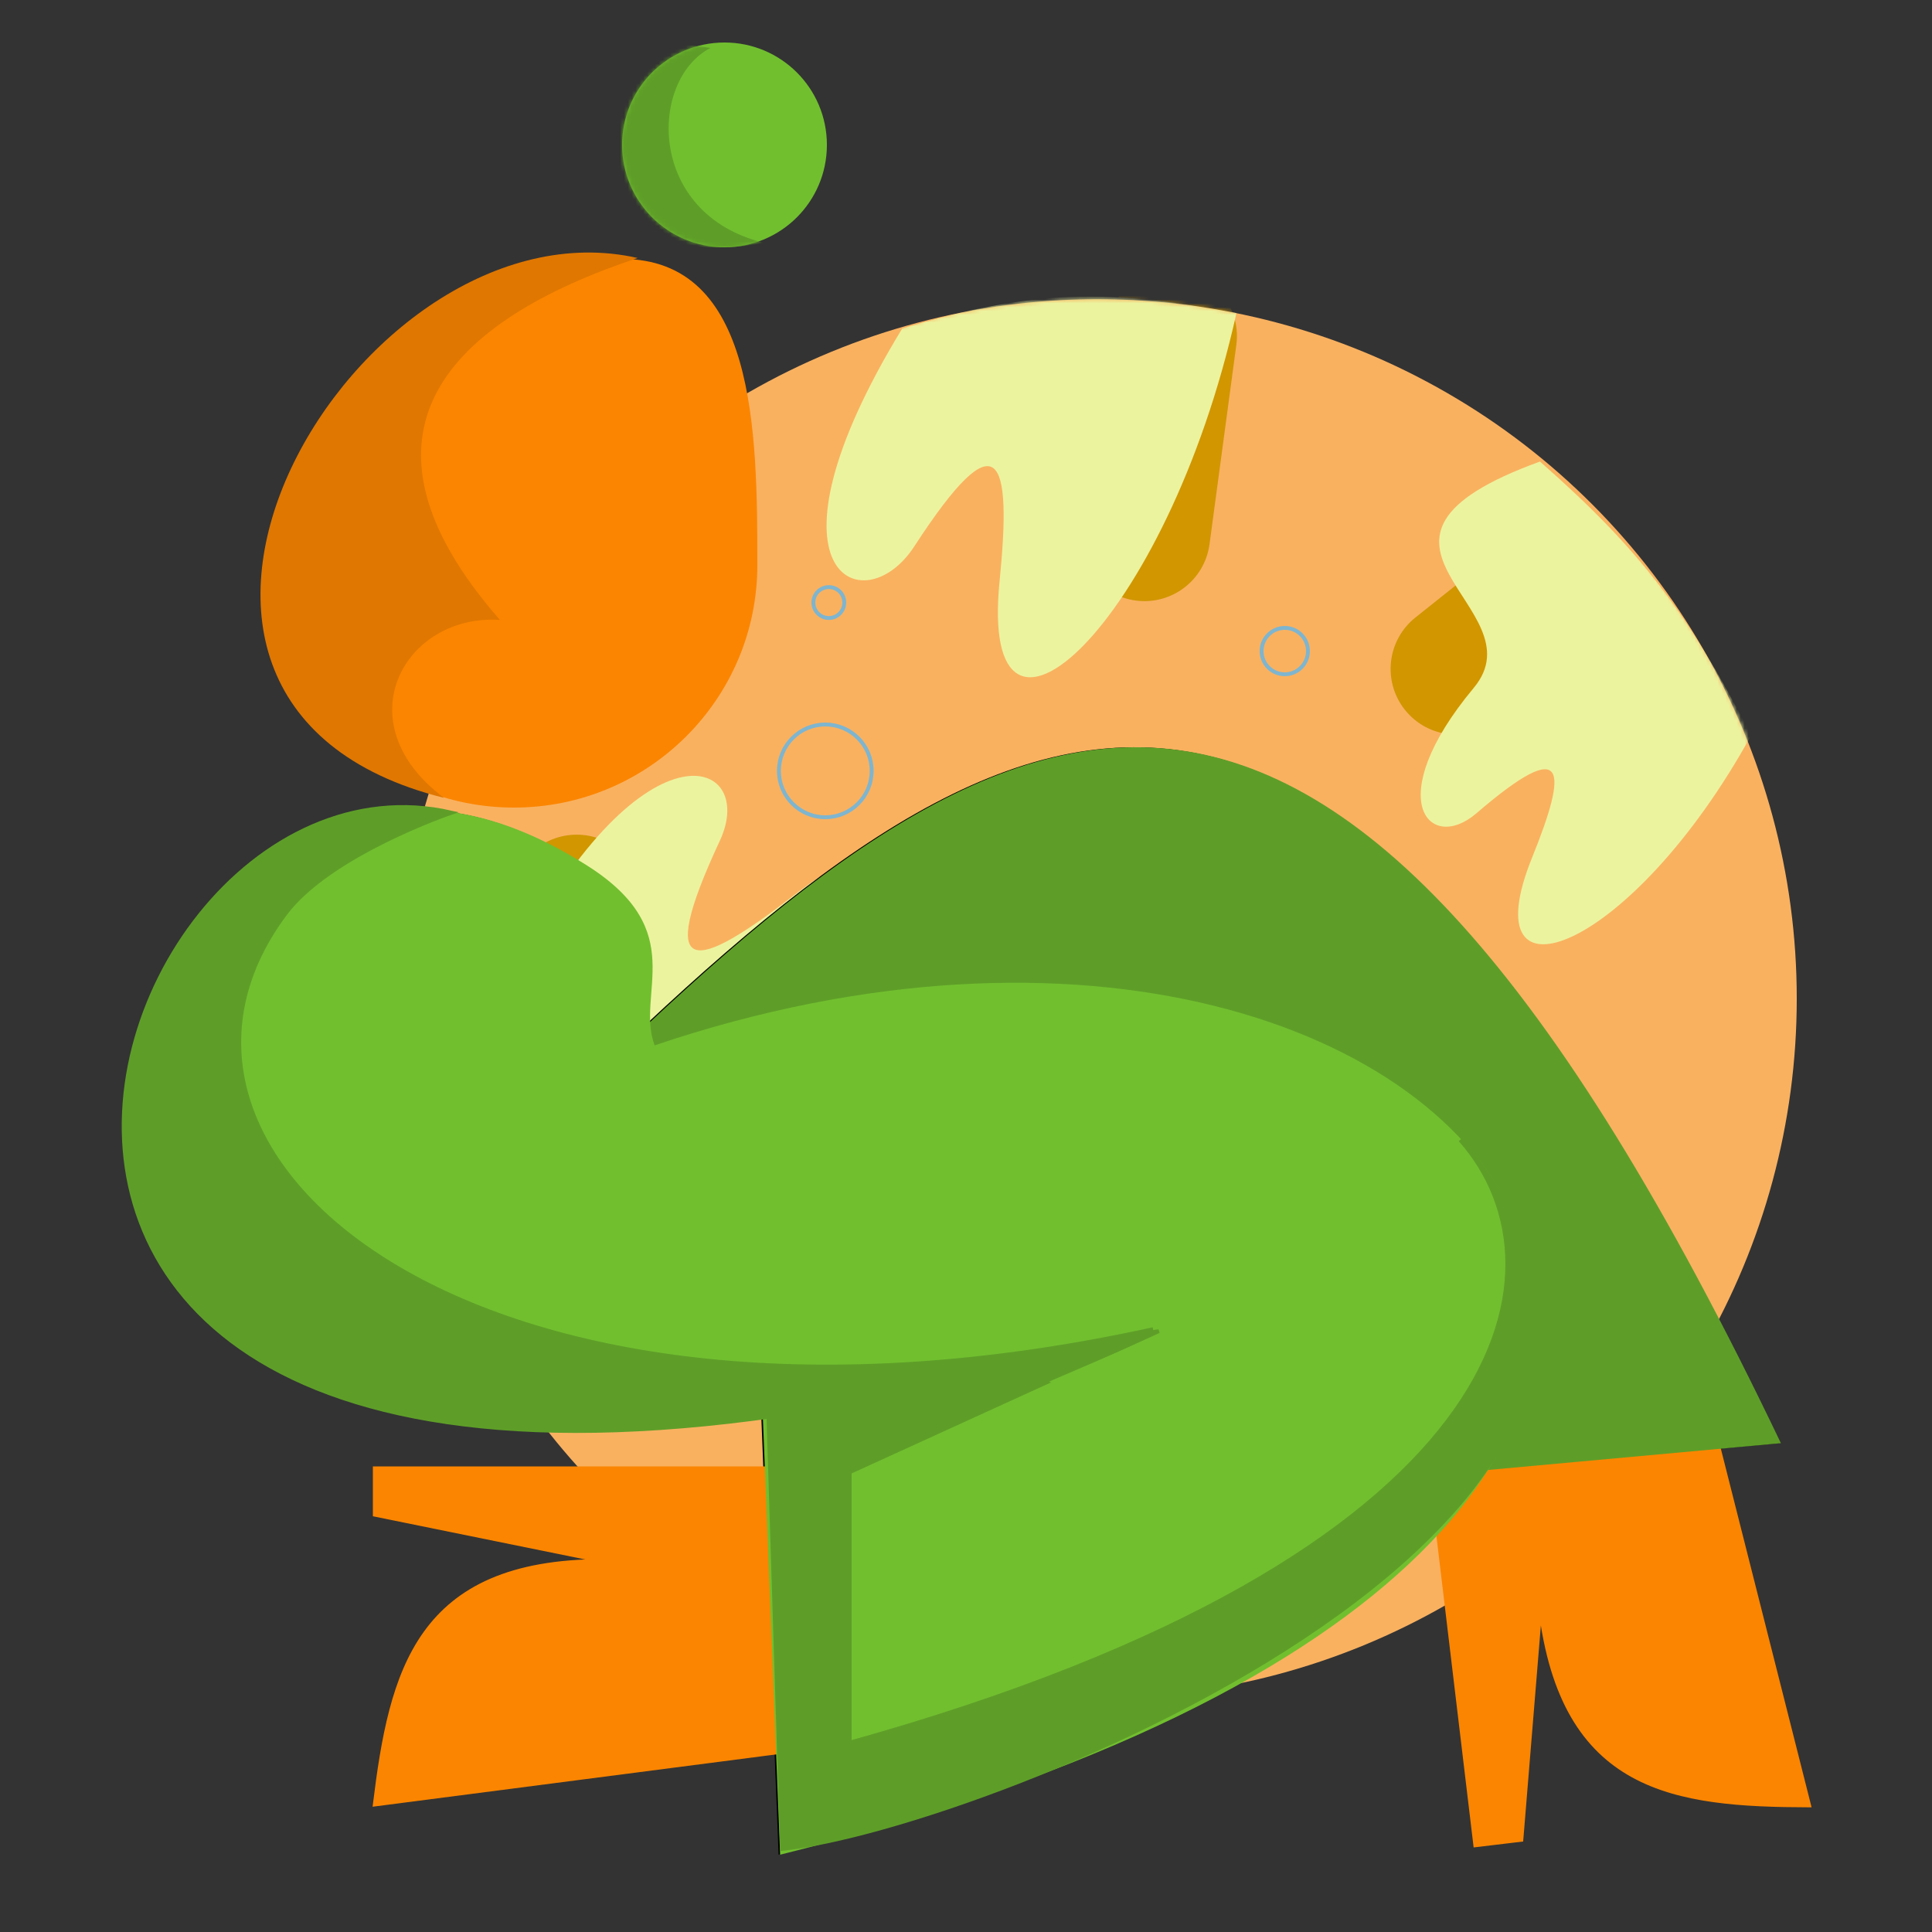 <svg width="500" height="500" viewBox="0 0 500 500" fill="none" xmlns="http://www.w3.org/2000/svg">
<rect x="0" y="0" width="500" height="500" fill="#333333" stroke="none"/>
<circle cx="284" cy="258.438" r="181" fill="#F9B160"/>
<mask id="mask0_267_505" style="mask-type:alpha" maskUnits="userSpaceOnUse" x="103" y="77" width="362" height="363">
<circle cx="284" cy="258.438" r="181" fill="#F9B160"/>
</mask>
<g mask="url(#mask0_267_505)">
<rect x="146.967" y="209.079" width="34" height="69" rx="17" transform="rotate(39.585 146.967 209.079)" fill="#D19600"/>
<path d="M286.263 84.727L279.327 136.307C278.075 145.612 284.604 154.169 293.909 155.421C303.214 156.672 311.772 150.143 313.023 140.838L319.96 89.258C321.398 78.569 312.646 69.26 301.889 70.036C293.859 70.616 287.336 76.748 286.263 84.727Z" fill="#D19600"/>
<path d="M394.605 137.245L366.292 159.827C358.952 165.681 357.747 176.377 363.602 183.717C369.456 191.057 380.152 192.262 387.492 186.407L415.805 163.825C423.302 157.846 424.373 146.854 418.171 139.54C412.227 132.531 401.789 131.514 394.605 137.245Z" fill="#D19600"/>
<path d="M236.598 141.439C223.597 161.439 194.5 149 233.499 85C267.141 74.981 286.099 74.655 319.999 81C301.999 162 253.138 206.014 258.689 150.439C261.886 118.439 258.689 107.452 236.598 141.439Z" fill="#ECF39E"/>
<path d="M186.281 217.615C196.36 195.995 165.626 184.533 131.993 251.509L185.918 313.333C245.093 255.166 249.816 197.446 205.615 231.588C180.164 251.247 169.152 254.353 186.281 217.615Z" fill="#ECF39E"/>
<path d="M453.229 190.251C422.275 246.472 380.288 262.049 396.48 221.999C405.804 198.939 405.818 190.089 382.042 210.521C369.972 220.892 357.191 207.07 381.403 178.019C398.922 157 341.198 140.275 398.543 119.447C425.125 142.798 436.69 158.654 453.229 190.251Z" fill="#ECF39E"/>
<circle cx="213.584" cy="199.5" r="12" stroke="#7EB5CF"/>
<circle cx="332.5" cy="168.5" r="6" stroke="#7EB5CF"/>
<circle cx="214.5" cy="155.938" r="4" stroke="#7EB5CF"/>
</g>
<path d="M377.573 239.725C403.366 268.37 430.367 311.679 459.738 373.068L356.887 382.463C351.037 357.468 344.209 337.259 335.454 322.041C326.646 306.731 315.872 296.447 302.163 291.446C288.463 286.449 271.905 286.757 251.581 292.477C231.343 298.173 207.329 309.247 178.612 325.857L145.678 286.532C174.923 257.677 201.818 233.329 227.542 216.843C253.36 200.296 277.948 191.702 302.508 194.372C327.063 197.042 351.693 210.983 377.573 239.725Z" stroke="black"/>
<path d="M284.876 346.515L284.867 346.518L284.858 346.52C272.553 350.153 259.177 353.874 245.177 357.221L196.93 365.981L196.503 366.058L196.516 366.4C186.954 367.646 177.34 368.522 167.794 368.905C126.877 370.543 87.288 363.104 58.354 336.924C39.88 320.209 36.906 295.21 43.308 271.746C49.713 248.275 65.471 226.47 84.258 216.244C101.285 206.975 124.079 207.162 151.333 224.457C157.965 228.666 162.018 232.797 164.463 236.814C166.904 240.826 167.762 244.758 167.953 248.605C168.094 251.427 167.878 254.178 167.665 256.899C167.585 257.912 167.506 258.921 167.445 259.928C167.225 263.611 167.262 267.232 168.549 270.709L168.718 271.164L169.178 271.009C224.231 252.435 274.417 251.081 313.554 260.759C352.706 270.441 380.739 291.143 391.621 316.625C402.485 342.065 396.32 372.434 366.725 401.648C337.188 430.806 284.342 458.765 201.975 479.366L197.551 367.272C213.861 365.106 230.002 361.877 245.384 358.2L285.046 351C286.617 350.992 288.187 350.558 289.466 349.967C290.736 349.38 291.806 348.597 292.274 347.839C292.509 347.459 292.663 346.963 292.412 346.496C292.175 346.052 291.672 345.833 291.103 345.734C289.947 345.533 287.948 345.732 284.876 346.515Z" stroke="black"/>
<path d="M196 146.226C196 180.895 167.794 209 133 209C98.206 209 70 180.895 70 146.226C70 111.556 126.013 67 160.807 67C195.601 67 196 111.556 196 146.226Z" fill="#FB8500"/>
<circle cx="187.5" cy="37.5" r="26" fill="#71BF2F" stroke="#71BF2F"/>
<mask id="mask1_267_505" style="mask-type:alpha" maskUnits="userSpaceOnUse" x="161" y="11" width="53" height="53">
<circle cx="187.5" cy="37.5" r="26" fill="#71BF2F" stroke="#71BF2F"/>
</mask>
<g mask="url(#mask1_267_505)">
<path d="M183.868 12.399C167.867 20.721 167.388 55.384 197.629 62.81C143.756 74.207 125.543 3.015 183.868 12.399Z" fill="#5E9E28"/>
</g>
<path d="M205 453V380H97V392L156 404C108 404 101.217 432.605 97 467L205 453Z" fill="#FB8500" stroke="#FB8500"/>
<path d="M441.484 361.661L368.999 370.322L381.812 477.559L393.728 476.135L398.643 416.128C404.338 463.789 433.546 467.131 468.198 467.237L441.484 361.661Z" fill="#FB8500" stroke="#FB8500"/>
<path d="M356.895 383L460.895 373.5C342.897 126.5 262.895 170.5 145.395 286.5L178.895 326.5C294.345 259.63 333.428 282.312 356.895 383Z" fill="#5E9E28"/>
<path fill-rule="evenodd" clip-rule="evenodd" d="M285.395 347C217.395 367.073 116.56 389.907 58.413 337.295C21.091 303.526 46.554 236.412 84.414 215.805C101.639 206.429 124.629 206.669 151.996 224.035C178.71 240.987 164.414 257.035 169.413 270.535C389.937 196.133 532.895 397.5 201.895 480L197.414 366.473L285.395 350.5C291.395 350.5 297.659 343.871 285.395 347Z" fill="#71BF2F"/>
<path d="M219.895 381V451C391.895 403 407.999 329 377.895 295C462.895 391 254.894 473 202.395 478.5L198.895 367.5C237.395 361 261.895 350.5 299.895 344.5L219.895 381Z" fill="#5E9E28" stroke="#5E9E28"/>
<path d="M298.395 344C124.895 382 26.329 300.048 73.82 236.5C85.391 221.017 116.895 210.316 116.895 210.316C15.895 187 -63.105 453 298.395 344Z" fill="#5E9E28" stroke="#5E9E28"/>
<path d="M272.895 357.5L315.895 339L296.895 365L272.895 357.5Z" fill="#71BF2F" stroke="#71BF2F"/>
<path d="M129.369 160.439C86.975 111.875 116.391 82.972 165.016 66.767C92.654 50.384 15.04 181.524 114.915 206.491C88.77 186.919 104.766 158.783 129.369 160.439Z" fill="#E07700"/>
</svg>
